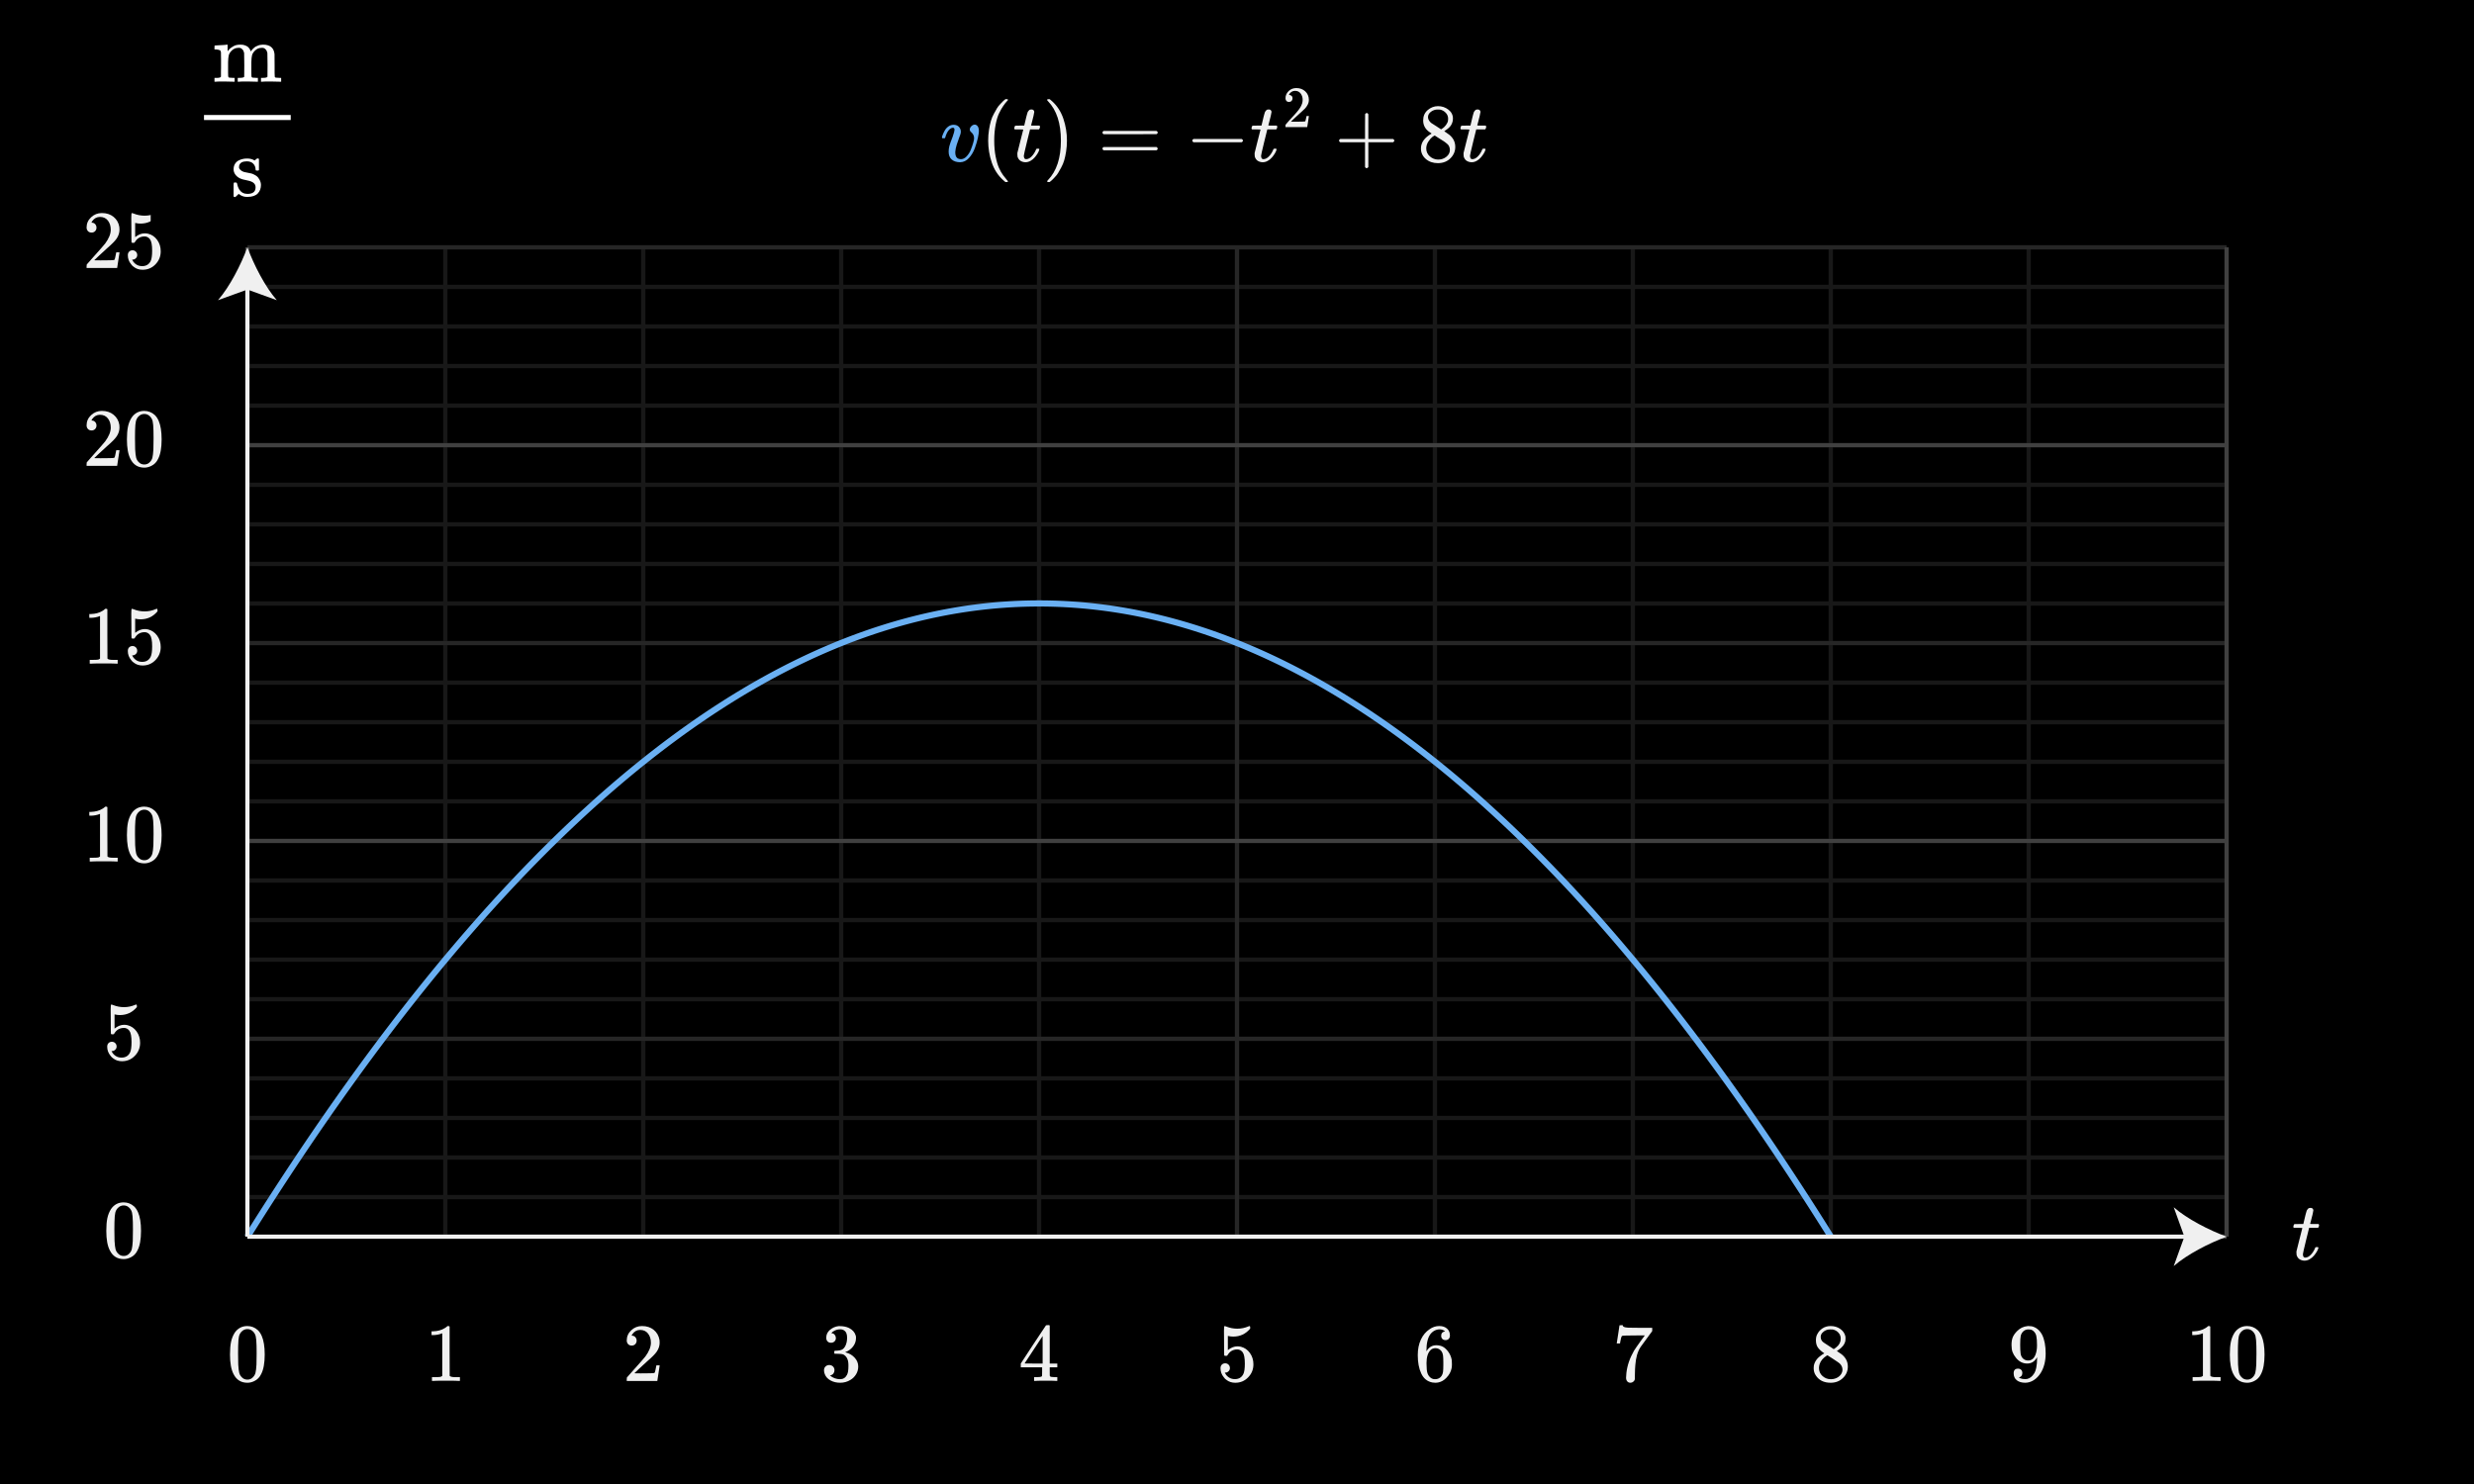 <svg width="600" height="360" viewBox="0 0 600 360" fill="none" xmlns="http://www.w3.org/2000/svg">
<rect x="0" y="0" width="600" height="360" fill="#808080" stroke="none"/>
<g clip-path="url(#clip0_917_12583)">
<path d="M600 0H0V360H600V0Z" fill="black"/>
<path d="M540 60H60V300H540V60Z" fill="black"/>
<path d="M60 69.6H540" stroke="#181818"/>
<path d="M60 79.199H540" stroke="#181818"/>
<path d="M60 88.799H540" stroke="#181818"/>
<path d="M60 98.4H540" stroke="#181818"/>
<path d="M60 117.6H540" stroke="#181818"/>
<path d="M60 127.199H540" stroke="#181818"/>
<path d="M60 136.799H540" stroke="#181818"/>
<path d="M60 146.4H540" stroke="#181818"/>
<path d="M60 165.6H540" stroke="#181818"/>
<path d="M60 175.199H540" stroke="#181818"/>
<path d="M60 184.799H540" stroke="#181818"/>
<path d="M60 194.4H540" stroke="#181818"/>
<path d="M60 213.6H540" stroke="#181818"/>
<path d="M60 223.199H540" stroke="#181818"/>
<path d="M60 232.799H540" stroke="#181818"/>
<path d="M60 242.4H540" stroke="#181818"/>
<path d="M60 261.6H540" stroke="#181818"/>
<path d="M60 271.199H540" stroke="#181818"/>
<path d="M60 280.799H540" stroke="#181818"/>
<path d="M60 290.4H540" stroke="#181818"/>
<path d="M108 60V300" stroke="#181818"/>
<path d="M156 60V300" stroke="#181818"/>
<path d="M204 60V300" stroke="#181818"/>
<path d="M252 60V300" stroke="#181818"/>
<path d="M348 60V300" stroke="#181818"/>
<path d="M396 60V300" stroke="#181818"/>
<path d="M444 60V300" stroke="#181818"/>
<path d="M492 60V300" stroke="#181818"/>
<path d="M60 60H540" stroke="#262626"/>
<path d="M60 156H540" stroke="#262626"/>
<path d="M60 252H540" stroke="#262626"/>
<path d="M300 60V300" stroke="#262626"/>
<path d="M60 108H540" stroke="#404040"/>
<path d="M60 204H540" stroke="#404040"/>
<path d="M60 300H540" stroke="#404040"/>
<path d="M60 60V300" stroke="#404040"/>
<path d="M540 60V300" stroke="#404040"/>
<path d="M60 69.6H540" stroke="#181818"/>
<path d="M60 79.199H540" stroke="#181818"/>
<path d="M60 88.799H540" stroke="#181818"/>
<path d="M60 98.4H540" stroke="#181818"/>
<path d="M60 117.6H540" stroke="#181818"/>
<path d="M60 127.199H540" stroke="#181818"/>
<path d="M60 136.799H540" stroke="#181818"/>
<path d="M60 146.4H540" stroke="#181818"/>
<path d="M60 165.6H540" stroke="#181818"/>
<path d="M60 175.199H540" stroke="#181818"/>
<path d="M60 184.799H540" stroke="#181818"/>
<path d="M60 194.4H540" stroke="#181818"/>
<path d="M60 213.6H540" stroke="#181818"/>
<path d="M60 223.199H540" stroke="#181818"/>
<path d="M60 232.799H540" stroke="#181818"/>
<path d="M60 242.4H540" stroke="#181818"/>
<path d="M60 261.6H540" stroke="#181818"/>
<path d="M60 271.199H540" stroke="#181818"/>
<path d="M60 280.799H540" stroke="#181818"/>
<path d="M60 290.4H540" stroke="#181818"/>
<path d="M108 60V300" stroke="#181818"/>
<path d="M156 60V300" stroke="#181818"/>
<path d="M204 60V300" stroke="#181818"/>
<path d="M252 60V300" stroke="#181818"/>
<path d="M348 60V300" stroke="#181818"/>
<path d="M396 60V300" stroke="#181818"/>
<path d="M444 60V300" stroke="#181818"/>
<path d="M492 60V300" stroke="#181818"/>
<path d="M60 60H540" stroke="#262626"/>
<path d="M60 156H540" stroke="#262626"/>
<path d="M60 252H540" stroke="#262626"/>
<path d="M300 60V300" stroke="#262626"/>
<path d="M60 108H540" stroke="#404040"/>
<path d="M60 204H540" stroke="#404040"/>
<path d="M60 300H540" stroke="#404040"/>
<path d="M60 60V300" stroke="#404040"/>
<path d="M540 60V300" stroke="#404040"/>
<path d="M60 300L61 298.404L62 296.816L63 295.237L64 293.666L65 292.104L66 290.55L67 289.004L68 287.466L69 285.937L70 284.416L71 282.903L72 281.399L73 279.903L74 278.416L75 276.937L76 275.466L77 274.003L78 272.549L79 271.103L80 269.666L81 268.237L82 266.816L83 265.404L84 264L85 262.604L86 261.216L87 259.837L88 258.466L89 257.103L90 255.749L91 254.403L92 253.065L93 251.736L94 250.415L95 249.102L96 247.798L97 246.502L98 245.214L99 243.935L100 242.664L101 241.402L102 240.148L103 238.902L104 237.664L105 236.435L106 235.214L107 234.001L108 232.797L109 231.601L110 230.414L111 229.235L112 228.064L113 226.902L114 225.748L115 224.602L116 223.465L117 222.336L118 221.215L119 220.103L120 218.999L121 217.903L122 216.815L123 215.736L124 214.665L125 213.603L126 212.549L127 211.503L128 210.466L129 209.437L130 208.416L131 207.403L132 206.399L133 205.403L134 204.416L135 203.437L136 202.466L137 201.504L138 200.55L139 199.604L140 198.666L141 197.737L142 196.816L143 195.904L144 195L145 194.104L146 193.217L147 192.338L148 191.467L149 190.604L150 189.75L151 188.904L152 188.067L153 187.238L154 186.417L155 185.605L156 184.801L157 184.005L158 183.217L159 182.438L160 181.667L161 180.904L162 180.15L163 179.404L164 178.666L165 177.937L166 177.216L167 176.503L168 175.799L169 175.103L170 174.415L171 173.736L172 173.065L173 172.402L174 171.748L175 171.102L176 170.464L177 169.835L178 169.214L179 168.601L180 167.997L181 167.401L182 166.813L183 166.234L184 165.663L185 165.1L186 164.546L187 164L188 163.462L189 162.933L190 162.412L191 161.899L192 161.395L193 160.899L194 160.411L195 159.932L196 159.461L197 158.998L198 158.544L199 158.098L200 157.66L201 157.231L202 156.81L203 156.397L204 155.993L205 155.597L206 155.209L207 154.83L208 154.459L209 154.096L210 153.742L211 153.396L212 153.058L213 152.729L214 152.408L215 152.095L216 151.791L217 151.495L218 151.207L219 150.928L220 150.657L221 150.394L222 150.14L223 149.894L224 149.656L225 149.427L226 149.206L227 148.993L228 148.789L229 148.593L230 148.405L231 148.226L232 148.055L233 147.892L234 147.738L235 147.592L236 147.454L237 147.325L238 147.204L239 147.091L240 146.987L241 146.891L242 146.804L243 146.725L244 146.654L245 146.591L246 146.537L247 146.491L248 146.453L249 146.424L250 146.403L251 146.391L252 146.387L253 146.391L254 146.403L255 146.424L256 146.453L257 146.491L258 146.537L259 146.591L260 146.654L261 146.725L262 146.804L263 146.891L264 146.987L265 147.091L266 147.204L267 147.325L268 147.454L269 147.591L270 147.737L271 147.891L272 148.053L273 148.224L274 148.403L275 148.591L276 148.787L277 148.991L278 149.203L279 149.424L280 149.653L281 149.89L282 150.136L283 150.39L284 150.653L285 150.924L286 151.203L287 151.49L288 151.786L289 152.09L290 152.402L291 152.723L292 153.052L293 153.389L294 153.735L295 154.089L296 154.451L297 154.822L298 155.201L299 155.588L300 155.984L301 156.388L302 156.8L303 157.221L304 157.65L305 158.087L306 158.533L307 158.987L308 159.449L309 159.92L310 160.399L311 160.886L312 161.382L313 161.886L314 162.398L315 162.919L316 163.448L317 163.985L318 164.531L319 165.085L320 165.647L321 166.218L322 166.797L323 167.384L324 167.98L325 168.584L326 169.196L327 169.817L328 170.446L329 171.083L330 171.729L331 172.383L332 173.045L333 173.716L334 174.395L335 175.082L336 175.778L337 176.482L338 177.194L339 177.915L340 178.644L341 179.381L342 180.127L343 180.881L344 181.643L345 182.414L346 183.193L347 183.98L348 184.776L349 185.58L350 186.392L351 187.213L352 188.042L353 188.879L354 189.725L355 190.579L356 191.441L357 192.312L358 193.191L359 194.078L360 194.974L361 195.878L362 196.79L363 197.711L364 198.64L365 199.577L366 200.523L367 201.477L368 202.439L369 203.41L370 204.389L371 205.376L372 206.372L373 207.376L374 208.388L375 209.409L376 210.438L377 211.475L378 212.521L379 213.575L380 214.637L381 215.708L382 216.787L383 217.874L384 218.97L385 220.074L386 221.186L387 222.307L388 223.436L389 224.573L390 225.719L391 226.873L392 228.035L393 229.206L394 230.385L395 231.572L396 232.768L397 233.972L398 235.184L399 236.405L400 237.634L401 238.871L402 240.117L403 241.371L404 242.633L405 243.904L406 245.183L407 246.47L408 247.766L409 249.07L410 250.382L411 251.703L412 253.032L413 254.369L414 255.715L415 257.069L416 258.431L417 259.802L418 261.181L419 262.568L420 263.964L421 265.368L422 266.78L423 268.201L424 269.63L425 271.067L426 272.513L427 273.967L428 275.429L429 276.9L430 278.379L431 279.866L432 281.362L433 282.866L434 284.378L435 285.899L436 287.428L437 288.965L438 290.511L439 292.065L440 293.627L441 295.198L442 296.777L443 298.364L444 299.96" stroke="#6AB0F3" stroke-width="1.5"/>
<path d="M60 300H530.947" stroke="#F0F0F0"/>
<path d="M540 299.999C535.74 301.58 530.455 304.276 527.179 307.133L529.759 299.999L527.179 292.867C530.455 295.723 535.74 298.42 540 299.999Z" fill="#F0F0F0"/>
<path d="M60 69.053V300" stroke="#F0F0F0"/>
<path d="M60 60C58.419 64.26 55.723 69.545 52.866 72.821L60 70.241L67.132 72.821C64.276 69.545 61.579 64.26 60 60Z" fill="#F0F0F0"/>
<path d="M56.92 323.3C57.667 322.22 58.687 321.68 59.98 321.68C60.953 321.68 61.807 322.014 62.54 322.68C62.9 323.028 63.207 323.481 63.46 324.04C63.953 325.146 64.2 326.667 64.2 328.6C64.2 330.667 63.913 332.247 63.34 333.34C62.967 334.113 62.42 334.674 61.7 335.02C61.14 335.3 60.573 335.441 60 335.441C58.467 335.441 57.347 334.741 56.64 333.34C56.066 332.247 55.78 330.667 55.78 328.6C55.78 327.361 55.863 326.337 56.03 325.531C56.197 324.724 56.493 323.981 56.92 323.301V323.3ZM61.42 323.06C61.033 322.634 60.56 322.42 60 322.42C59.44 322.42 58.96 322.634 58.56 323.06C58.267 323.368 58.066 323.741 57.96 324.18C57.853 324.62 57.787 325.38 57.76 326.46C57.76 326.54 57.757 326.8 57.75 327.24C57.743 327.679 57.74 328.047 57.74 328.34C57.74 329.62 57.753 330.514 57.78 331.02C57.833 331.954 57.913 332.624 58.02 333.031C58.126 333.437 58.327 333.788 58.62 334.081C58.98 334.481 59.44 334.681 60 334.681C60.546 334.681 61 334.482 61.36 334.081C61.653 333.788 61.853 333.437 61.96 333.031C62.066 332.624 62.147 331.954 62.2 331.02C62.226 330.514 62.24 329.621 62.24 328.34C62.24 328.047 62.236 327.68 62.23 327.24C62.223 326.8 62.22 326.54 62.22 326.46C62.193 325.38 62.126 324.62 62.02 324.18C61.913 323.741 61.713 323.368 61.42 323.06Z" fill="#F0F0F0"/>
<path d="M111.32 334.999C111.093 334.959 110.033 334.939 108.14 334.939C106.273 334.939 105.226 334.959 105 334.999H104.76V334.079H105.28C106.053 334.079 106.553 334.058 106.78 334.018C106.887 334.005 107.047 333.925 107.26 333.779V323.439C107.233 323.439 107.18 323.459 107.1 323.499C106.486 323.739 105.8 323.866 105.04 323.879H104.66V322.959H105.04C106.16 322.919 107.093 322.666 107.84 322.199C108.08 322.065 108.287 321.912 108.46 321.739C108.486 321.699 108.566 321.678 108.7 321.678C108.833 321.678 108.947 321.718 109.04 321.798V327.778L109.06 333.778C109.26 333.978 109.693 334.078 110.36 334.078H111.54V334.998H111.32V334.999Z" fill="#F0F0F0"/>
<path d="M153.2 326.42C152.826 326.42 152.533 326.3 152.32 326.06C152.107 325.821 152 325.528 152 325.18C152 324.22 152.363 323.397 153.09 322.71C153.817 322.023 154.687 321.68 155.7 321.68C156.846 321.68 157.796 321.991 158.55 322.611C159.304 323.231 159.767 324.041 159.94 325.041C159.967 325.281 159.98 325.501 159.98 325.701C159.98 326.474 159.747 327.201 159.28 327.881C158.907 328.442 158.154 329.208 157.02 330.181C156.54 330.595 155.873 331.208 155.02 332.021L153.84 333.141L155.36 333.162C157.453 333.162 158.567 333.129 158.7 333.061C158.753 333.048 158.82 332.909 158.9 332.641C158.953 332.495 159.046 332.041 159.18 331.282V331.221H159.98V331.282L159.42 334.942V335.002H152V334.622C152 334.355 152.013 334.202 152.04 334.162C152.053 334.136 152.613 333.502 153.72 332.262C155.173 330.649 156.106 329.582 156.52 329.062C157.413 327.849 157.86 326.736 157.86 325.722C157.86 324.842 157.63 324.106 157.17 323.512C156.71 322.919 156.066 322.622 155.24 322.622C154.467 322.622 153.84 322.969 153.36 323.662C153.333 323.716 153.293 323.789 153.24 323.882C153.2 323.949 153.18 323.989 153.18 324.002C153.18 324.016 153.213 324.022 153.28 324.022C153.613 324.022 153.884 324.142 154.09 324.382C154.296 324.622 154.4 324.903 154.4 325.222C154.4 325.556 154.29 325.839 154.07 326.073C153.85 326.306 153.56 326.423 153.2 326.423V326.42Z" fill="#F0F0F0"/>
<path d="M201.54 325.739C201.18 325.739 200.896 325.626 200.69 325.399C200.483 325.172 200.38 324.878 200.38 324.518C200.38 323.758 200.68 323.122 201.28 322.609C201.88 322.095 202.573 321.792 203.36 321.699H203.66C204.5 321.699 205.24 321.845 205.88 322.138C206.76 322.578 207.313 323.205 207.54 324.018C207.58 324.152 207.6 324.331 207.6 324.558C207.6 325.345 207.356 326.048 206.87 326.668C206.383 327.288 205.773 327.731 205.04 327.998C204.973 328.025 204.973 328.045 205.04 328.058C205.066 328.072 205.133 328.092 205.24 328.119C206.053 328.346 206.74 328.768 207.3 329.389C207.86 330.009 208.14 330.713 208.14 331.499C208.14 332.192 207.963 332.826 207.61 333.399C207.256 333.972 206.807 334.419 206.26 334.739C205.513 335.206 204.68 335.439 203.76 335.439C202.88 335.439 202.1 335.251 201.42 334.878C200.74 334.505 200.28 334.005 200.04 333.378C199.907 333.098 199.84 332.772 199.84 332.399C199.84 332.026 199.963 331.722 200.21 331.489C200.457 331.256 200.753 331.138 201.1 331.138C201.473 331.138 201.78 331.258 202.02 331.498C202.26 331.738 202.38 332.038 202.38 332.398C202.38 332.705 202.293 332.971 202.12 333.198C201.947 333.425 201.713 333.571 201.42 333.637L201.28 333.677C202 334.278 202.827 334.577 203.76 334.577C204.493 334.577 205.047 334.223 205.42 333.516C205.647 333.077 205.76 332.404 205.76 331.496V331.096C205.76 329.829 205.333 328.984 204.48 328.556C204.28 328.477 203.873 328.43 203.26 328.416L202.42 328.396L202.36 328.356C202.333 328.316 202.32 328.21 202.32 328.036C202.32 327.876 202.34 327.776 202.38 327.736C202.42 327.696 202.453 327.675 202.48 327.675C202.853 327.675 203.24 327.642 203.64 327.575C204.226 327.495 204.673 327.165 204.98 326.585C205.287 326.005 205.44 325.309 205.44 324.495C205.44 323.629 205.207 323.049 204.74 322.755C204.46 322.568 204.146 322.476 203.8 322.476C203.133 322.476 202.547 322.656 202.04 323.015C201.986 323.042 201.927 323.085 201.86 323.146C201.793 323.206 201.74 323.262 201.7 323.316L201.64 323.396C201.68 323.409 201.726 323.422 201.78 323.436C202.047 323.462 202.27 323.589 202.45 323.816C202.63 324.043 202.72 324.302 202.72 324.595C202.72 324.915 202.61 325.186 202.39 325.406C202.17 325.626 201.887 325.736 201.54 325.736V325.739Z" fill="#F0F0F0"/>
<path d="M256.24 334.999C256.053 334.959 255.193 334.939 253.66 334.939C252.06 334.939 251.166 334.959 250.98 334.999H250.8V334.079H251.42C251.993 334.065 252.347 334.032 252.48 333.979C252.586 333.952 252.667 333.885 252.72 333.779C252.733 333.753 252.74 333.392 252.74 332.699V331.699H247.56V330.779L250.58 326.159C252.62 323.065 253.653 321.513 253.68 321.499C253.706 321.473 253.847 321.459 254.1 321.459H254.46L254.58 321.579V330.779H256.42V331.699H254.58V332.719C254.58 333.266 254.583 333.586 254.59 333.679C254.597 333.773 254.633 333.853 254.7 333.919C254.806 334.013 255.186 334.065 255.84 334.079H256.42V334.999H256.24ZM252.86 330.779V324.098L248.48 330.758L250.66 330.779H252.86Z" fill="#F0F0F0"/>
<path d="M297.14 330.72C297.46 330.72 297.73 330.83 297.95 331.05C298.17 331.27 298.28 331.547 298.28 331.88C298.28 332.187 298.167 332.447 297.94 332.66C297.713 332.873 297.46 332.98 297.18 332.98H297.04L297.1 333.08C297.3 333.507 297.606 333.86 298.02 334.14C298.433 334.42 298.92 334.56 299.48 334.56C300.427 334.56 301.106 334.161 301.52 333.361C301.774 332.868 301.901 332.014 301.901 330.8C301.901 329.427 301.721 328.5 301.36 328.02C301.014 327.581 300.587 327.361 300.081 327.361C299.041 327.361 298.254 327.814 297.721 328.72C297.667 328.814 297.617 328.87 297.571 328.89C297.524 328.911 297.428 328.92 297.281 328.92C297.054 328.92 296.928 328.88 296.901 328.8C296.874 328.747 296.861 327.58 296.861 325.3C296.861 324.901 296.858 324.427 296.851 323.88C296.844 323.333 296.841 322.987 296.841 322.84C296.841 322.094 296.881 321.72 296.961 321.72C296.987 321.694 297.014 321.68 297.041 321.68L297.401 321.8C298.268 322.147 299.154 322.321 300.062 322.321C301.007 322.321 301.915 322.134 302.781 321.76C302.888 321.707 302.974 321.68 303.042 321.68C303.148 321.68 303.202 321.8 303.202 322.04V322.3C302.122 323.594 300.755 324.24 299.102 324.24C298.688 324.24 298.315 324.2 297.982 324.12L297.782 324.08V327.519C298.542 326.907 299.322 326.599 300.122 326.599C300.375 326.599 300.648 326.633 300.941 326.7C301.835 326.927 302.564 327.433 303.131 328.22C303.698 329.007 303.982 329.927 303.982 330.981C303.982 332.194 303.558 333.241 302.711 334.121C301.864 335.001 300.821 335.441 299.581 335.441C298.741 335.441 298.027 335.208 297.441 334.741C297.188 334.581 296.968 334.361 296.781 334.081C296.261 333.454 296.001 332.734 296.001 331.921C296.001 331.548 296.107 331.255 296.321 331.041C296.534 330.828 296.808 330.721 297.141 330.721L297.14 330.72Z" fill="#F0F0F0"/>
<path d="M350.46 322.98C350.166 322.686 349.753 322.519 349.221 322.48C348.287 322.48 347.506 322.879 346.88 323.679C346.253 324.546 345.94 325.893 345.94 327.719L345.961 327.799L346.121 327.539C346.667 326.739 347.407 326.339 348.341 326.339C348.954 326.339 349.494 326.466 349.961 326.719C350.468 327.013 350.921 327.452 351.321 328.039C351.721 328.626 351.973 329.259 352.081 329.939C352.107 330.098 352.121 330.385 352.121 330.798V331.158C352.121 331.465 352.087 331.752 352.02 332.017C351.86 332.804 351.448 333.544 350.78 334.238C350.208 334.838 349.567 335.211 348.86 335.358C348.647 335.411 348.381 335.438 348.061 335.438C347.807 335.438 347.581 335.417 347.38 335.377C346.153 335.137 345.256 334.414 344.69 333.207C344.124 332.001 343.84 330.511 343.84 328.737C343.84 327.297 344.094 326.037 344.6 324.957C345.107 323.877 345.813 323.037 346.721 322.437C347.44 321.93 348.221 321.676 349.061 321.676C349.833 321.676 350.457 321.883 350.93 322.296C351.404 322.71 351.641 323.276 351.641 323.996C351.641 324.329 351.543 324.596 351.35 324.796C351.157 324.996 350.901 325.096 350.58 325.096C350.259 325.096 350.003 325.003 349.81 324.817C349.617 324.63 349.519 324.37 349.519 324.037C349.519 323.437 349.832 323.084 350.459 322.977L350.46 322.98ZM349.58 327.78C349.207 327.3 348.726 327.059 348.141 327.059C347.647 327.059 347.246 327.213 346.94 327.519C346.288 328.173 345.961 329.226 345.961 330.679C345.961 331.867 346.041 332.686 346.201 333.139C346.334 333.539 346.561 333.879 346.881 334.16C347.201 334.44 347.581 334.58 348.021 334.58C348.702 334.58 349.222 334.327 349.582 333.82C349.781 333.54 349.908 333.207 349.962 332.82C350.016 332.433 350.042 331.873 350.042 331.139V330.499C350.042 329.739 350.016 329.166 349.962 328.779C349.908 328.392 349.781 328.058 349.582 327.779L349.58 327.78Z" fill="#F0F0F0"/>
<path d="M392.1 325.839C392.114 325.813 392.227 325.086 392.44 323.659L392.76 321.518C392.76 321.492 392.893 321.479 393.16 321.479H393.56V321.557C393.56 321.691 393.66 321.804 393.859 321.898C394.06 321.991 394.41 322.051 394.91 322.078C395.41 322.105 396.533 322.118 398.279 322.118H400.7V322.898L399.34 324.758C399.141 325.038 398.913 325.348 398.66 325.689C398.406 326.029 398.213 326.292 398.08 326.479C397.947 326.666 397.867 326.779 397.84 326.819C397.147 327.899 396.733 329.345 396.6 331.159C396.547 331.706 396.514 332.451 396.5 333.398C396.5 333.585 396.496 333.775 396.49 333.967C396.482 334.16 396.48 334.319 396.48 334.439V334.618C396.426 334.845 396.296 335.039 396.089 335.199C395.882 335.359 395.659 335.439 395.419 335.439C395.099 335.439 394.843 335.328 394.649 335.108C394.456 334.887 394.358 334.586 394.358 334.199C394.358 333.999 394.385 333.618 394.438 333.057C394.639 331.257 395.258 329.452 396.298 327.638C396.565 327.212 397.125 326.405 397.979 325.217L398.899 323.958H397.039C394.72 323.958 393.499 323.998 393.379 324.078C393.325 324.104 393.252 324.252 393.159 324.517C393.079 324.785 393.013 325.097 392.959 325.457C392.933 325.684 392.912 325.811 392.899 325.837V325.897H392.098V325.837L392.1 325.839Z" fill="#F0F0F0"/>
<path d="M442.439 328.3C441.787 327.873 441.283 327.427 440.929 326.96C440.575 326.493 440.4 325.88 440.4 325.12C440.4 324.547 440.505 324.066 440.72 323.68C441.013 323.08 441.443 322.597 442.009 322.231C442.575 321.864 443.226 321.68 443.959 321.68C444.866 321.68 445.652 321.917 446.319 322.39C446.985 322.864 447.399 323.474 447.559 324.22C447.572 324.3 447.579 324.46 447.579 324.7C447.579 324.993 447.565 325.193 447.539 325.3C447.339 326.18 446.731 326.941 445.72 327.58C445.693 327.594 445.656 327.613 445.609 327.64C445.562 327.667 445.533 327.694 445.519 327.72L445.48 327.741C446.226 328.248 446.613 328.514 446.64 328.541C447.64 329.341 448.14 330.334 448.14 331.52C448.14 332.6 447.743 333.524 446.95 334.291C446.156 335.058 445.166 335.441 443.98 335.441C442.339 335.441 441.132 334.84 440.359 333.64C440.026 333.161 439.859 332.58 439.859 331.901C439.859 331.594 439.873 331.387 439.9 331.281C440.099 330.267 440.74 329.401 441.82 328.68C441.9 328.627 442.019 328.554 442.179 328.46C442.339 328.367 442.426 328.314 442.439 328.3ZM441.14 331.861C441.14 332.647 441.426 333.298 441.999 333.81C442.572 334.324 443.239 334.581 443.999 334.581C444.546 334.581 445.042 334.468 445.489 334.241C445.935 334.014 446.272 333.72 446.499 333.361C446.726 333.014 446.839 332.647 446.839 332.26C446.839 331.687 446.606 331.18 446.14 330.74C446.033 330.634 445.48 330.254 444.48 329.599C444.292 329.48 444.089 329.349 443.87 329.209C443.651 329.069 443.48 328.959 443.359 328.879L443.2 328.779L442.96 328.899C442.12 329.446 441.566 330.112 441.3 330.899C441.194 331.246 441.141 331.565 441.141 331.859L441.14 331.861ZM446.419 324.741C446.419 324.168 446.231 323.68 445.858 323.281C445.485 322.881 445.032 322.628 444.499 322.52C444.405 322.507 444.186 322.5 443.839 322.5C443.132 322.5 442.539 322.74 442.06 323.22C441.726 323.528 441.56 323.894 441.56 324.321C441.56 324.894 441.799 325.347 442.279 325.68C442.346 325.747 442.773 326.028 443.56 326.52L444.72 327.281C444.732 327.267 444.82 327.211 444.98 327.111C445.14 327.01 445.259 326.921 445.339 326.84C446.06 326.267 446.419 325.567 446.419 324.74V324.741Z" fill="#F0F0F0"/>
<path d="M490.46 333.078C490.46 333.358 490.391 333.592 490.25 333.778C490.109 333.964 489.927 334.078 489.7 334.118L489.62 334.138C489.62 334.152 489.666 334.189 489.76 334.248C489.854 334.307 489.927 334.345 489.981 334.358C490.288 334.491 490.667 334.557 491.121 334.557C491.374 334.557 491.548 334.544 491.642 334.517C492.281 334.358 492.822 333.945 493.261 333.278C493.781 332.531 494.041 331.238 494.041 329.398V329.257L493.94 329.417C493.393 330.324 492.628 330.777 491.641 330.777C490.574 330.777 489.666 330.317 488.92 329.397C488.533 328.917 488.256 328.45 488.09 327.997C487.924 327.544 487.84 326.971 487.84 326.277C487.84 325.504 487.944 324.87 488.151 324.377C488.357 323.884 488.713 323.384 489.221 322.877C489.913 322.184 490.741 321.79 491.7 321.697C491.753 321.671 491.9 321.671 492.14 321.697C492.419 321.697 492.613 321.711 492.72 321.737C493.799 321.977 494.646 322.664 495.259 323.797C495.832 324.957 496.119 326.464 496.119 328.318C496.119 330.184 495.72 331.764 494.919 333.057C494.452 333.804 493.89 334.387 493.23 334.807C492.57 335.228 491.879 335.438 491.16 335.438C490.32 335.438 489.642 335.241 489.13 334.847C488.617 334.454 488.359 333.884 488.359 333.137C488.359 332.39 488.713 332.017 489.42 332.017C489.727 332.017 489.977 332.111 490.17 332.297C490.363 332.485 490.46 332.745 490.46 333.078ZM492.481 322.538C492.347 322.512 492.161 322.498 491.92 322.498C491.413 322.498 490.981 322.678 490.62 323.038C490.34 323.331 490.156 323.682 490.07 324.088C489.982 324.495 489.939 325.192 489.939 326.178C489.939 327.085 489.972 327.805 490.04 328.338C490.106 328.845 490.303 329.255 490.63 329.568C490.957 329.881 491.373 330.038 491.88 330.038C492.267 330.038 492.604 329.932 492.891 329.718C493.177 329.505 493.401 329.215 493.561 328.848C493.721 328.482 493.836 328.095 493.911 327.689C493.983 327.282 494.02 326.852 494.02 326.399C494.02 325.359 493.967 324.612 493.86 324.159C493.794 323.772 493.631 323.426 493.371 323.119C493.11 322.812 492.813 322.618 492.481 322.538Z" fill="#F0F0F0"/>
<path d="M538.32 334.999C538.093 334.959 537.033 334.939 535.14 334.939C533.273 334.939 532.226 334.959 531.999 334.999H531.759V334.079H532.279C533.052 334.079 533.552 334.058 533.779 334.018C533.886 334.005 534.047 333.925 534.259 333.779V323.439C534.232 323.439 534.179 323.459 534.099 323.499C533.486 323.739 532.799 323.866 532.039 323.879H531.659V322.959H532.039C533.159 322.919 534.093 322.666 534.839 322.199C535.079 322.065 535.286 321.912 535.459 321.739C535.485 321.699 535.565 321.678 535.699 321.678C535.832 321.678 535.946 321.718 536.039 321.798V327.778L536.06 333.778C536.259 333.978 536.693 334.078 537.359 334.078H538.54V334.998H538.32V334.999Z" fill="#F0F0F0"/>
<path d="M541.92 323.3C542.666 322.22 543.687 321.68 544.981 321.68C545.954 321.68 546.807 322.014 547.541 322.68C547.901 323.028 548.208 323.481 548.461 324.04C548.954 325.146 549.201 326.667 549.201 328.6C549.201 330.667 548.914 332.247 548.341 333.34C547.968 334.113 547.421 334.674 546.701 335.02C546.141 335.3 545.574 335.441 545.001 335.441C543.468 335.441 542.348 334.741 541.642 333.34C541.068 332.247 540.781 330.667 540.781 328.6C540.781 327.361 540.865 326.337 541.031 325.531C541.199 324.724 541.495 323.981 541.922 323.301L541.92 323.3ZM546.42 323.06C546.033 322.634 545.561 322.42 545 322.42C544.439 322.42 543.96 322.634 543.561 323.06C543.267 323.368 543.067 323.741 542.96 324.18C542.854 324.62 542.787 325.38 542.76 326.46C542.76 326.54 542.756 326.8 542.75 327.24C542.743 327.679 542.74 328.047 542.74 328.34C542.74 329.62 542.753 330.514 542.779 331.02C542.833 331.954 542.913 332.624 543.019 333.031C543.126 333.437 543.326 333.788 543.62 334.081C543.98 334.481 544.439 334.681 545 334.681C545.547 334.681 546 334.482 546.359 334.081C546.653 333.788 546.853 333.437 546.96 333.031C547.066 332.624 547.147 331.954 547.2 331.02C547.226 330.514 547.24 329.621 547.24 328.34C547.24 328.047 547.236 327.68 547.23 327.24C547.222 326.8 547.22 326.54 547.22 326.46C547.193 325.38 547.126 324.62 547.019 324.18C546.913 323.741 546.713 323.368 546.42 323.06Z" fill="#F0F0F0"/>
<path d="M26.92 293.3C27.667 292.22 28.687 291.68 29.98 291.68C30.953 291.68 31.807 292.014 32.54 292.68C32.9 293.028 33.207 293.481 33.46 294.04C33.953 295.146 34.2 296.667 34.2 298.6C34.2 300.667 33.913 302.247 33.34 303.34C32.967 304.113 32.42 304.674 31.7 305.02C31.14 305.3 30.573 305.441 30 305.441C28.467 305.441 27.347 304.741 26.64 303.34C26.066 302.247 25.78 300.667 25.78 298.6C25.78 297.361 25.863 296.337 26.03 295.531C26.197 294.724 26.493 293.981 26.92 293.301V293.3ZM31.42 293.06C31.033 292.634 30.56 292.42 30 292.42C29.44 292.42 28.96 292.634 28.56 293.06C28.267 293.368 28.066 293.741 27.96 294.18C27.853 294.62 27.787 295.38 27.76 296.46C27.76 296.54 27.757 296.8 27.75 297.24C27.743 297.679 27.74 298.047 27.74 298.34C27.74 299.62 27.753 300.514 27.78 301.02C27.833 301.954 27.913 302.624 28.02 303.031C28.126 303.437 28.327 303.788 28.62 304.081C28.98 304.481 29.44 304.681 30 304.681C30.546 304.681 31 304.482 31.36 304.081C31.653 303.788 31.853 303.437 31.96 303.031C32.066 302.624 32.147 301.954 32.2 301.02C32.226 300.514 32.24 299.621 32.24 298.34C32.24 298.047 32.236 297.68 32.23 297.24C32.223 296.8 32.22 296.54 32.22 296.46C32.193 295.38 32.126 294.62 32.02 294.18C31.913 293.741 31.713 293.368 31.42 293.06Z" fill="#F0F0F0"/>
<path d="M27.14 252.72C27.46 252.72 27.73 252.83 27.95 253.05C28.17 253.27 28.28 253.547 28.28 253.88C28.28 254.187 28.167 254.447 27.94 254.66C27.713 254.873 27.46 254.98 27.18 254.98H27.04L27.1 255.08C27.3 255.507 27.606 255.86 28.02 256.14C28.433 256.42 28.92 256.56 29.48 256.56C30.427 256.56 31.106 256.161 31.52 255.361C31.773 254.868 31.9 254.014 31.9 252.8C31.9 251.427 31.72 250.5 31.36 250.02C31.013 249.581 30.587 249.361 30.08 249.361C29.04 249.361 28.253 249.814 27.72 250.72C27.666 250.814 27.616 250.87 27.57 250.89C27.523 250.911 27.427 250.92 27.28 250.92C27.053 250.92 26.927 250.88 26.9 250.8C26.873 250.747 26.86 249.58 26.86 247.3C26.86 246.901 26.857 246.427 26.85 245.88C26.843 245.333 26.84 244.987 26.84 244.84C26.84 244.094 26.88 243.72 26.96 243.72C26.986 243.694 27.013 243.68 27.04 243.68L27.4 243.8C28.267 244.147 29.153 244.321 30.06 244.321C31.006 244.321 31.913 244.134 32.78 243.76C32.887 243.707 32.973 243.68 33.04 243.68C33.146 243.68 33.2 243.8 33.2 244.04V244.3C32.12 245.594 30.753 246.24 29.1 246.24C28.686 246.24 28.313 246.2 27.98 246.12L27.78 246.08V249.519C28.54 248.907 29.32 248.599 30.12 248.599C30.373 248.599 30.646 248.633 30.94 248.7C31.833 248.927 32.563 249.433 33.13 250.22C33.697 251.007 33.98 251.927 33.98 252.981C33.98 254.194 33.557 255.241 32.71 256.121C31.863 257.001 30.82 257.441 29.58 257.441C28.74 257.441 28.026 257.208 27.44 256.741C27.187 256.581 26.967 256.361 26.78 256.081C26.26 255.454 26 254.734 26 253.921C26 253.548 26.106 253.255 26.32 253.041C26.533 252.828 26.807 252.72 27.14 252.72Z" fill="#F0F0F0"/>
<path d="M28.32 208.999C28.093 208.959 27.033 208.939 25.14 208.939C23.273 208.939 22.226 208.959 22 208.999H21.76V208.079H22.28C23.053 208.079 23.553 208.058 23.78 208.018C23.887 208.005 24.047 207.925 24.26 207.779V197.439C24.233 197.439 24.18 197.459 24.1 197.499C23.486 197.739 22.8 197.866 22.04 197.879H21.66V196.959H22.04C23.16 196.919 24.093 196.666 24.84 196.199C25.08 196.065 25.287 195.912 25.46 195.739C25.486 195.699 25.566 195.678 25.7 195.678C25.833 195.678 25.947 195.718 26.04 195.798V201.778L26.06 207.778C26.26 207.978 26.693 208.078 27.36 208.078H28.54V208.998H28.32V208.999Z" fill="#F0F0F0"/>
<path d="M31.92 197.3C32.667 196.22 33.687 195.68 34.98 195.68C35.953 195.68 36.807 196.014 37.54 196.68C37.9 197.028 38.207 197.481 38.46 198.04C38.953 199.146 39.2 200.667 39.2 202.6C39.2 204.667 38.913 206.247 38.34 207.34C37.967 208.113 37.42 208.674 36.7 209.02C36.14 209.3 35.573 209.441 35 209.441C33.467 209.441 32.347 208.741 31.64 207.34C31.066 206.247 30.78 204.667 30.78 202.6C30.78 201.361 30.863 200.337 31.03 199.531C31.197 198.724 31.493 197.98 31.92 197.3ZM36.42 197.06C36.033 196.634 35.56 196.42 35 196.42C34.44 196.42 33.96 196.634 33.56 197.06C33.267 197.368 33.066 197.741 32.96 198.18C32.853 198.62 32.787 199.38 32.76 200.46C32.76 200.54 32.757 200.8 32.75 201.24C32.743 201.679 32.74 202.047 32.74 202.34C32.74 203.62 32.753 204.514 32.78 205.02C32.833 205.954 32.913 206.624 33.02 207.031C33.126 207.437 33.327 207.788 33.62 208.081C33.98 208.481 34.44 208.681 35 208.681C35.546 208.681 36 208.482 36.36 208.081C36.653 207.788 36.853 207.437 36.96 207.031C37.066 206.624 37.147 205.954 37.2 205.02C37.226 204.514 37.24 203.621 37.24 202.34C37.24 202.047 37.236 201.68 37.23 201.24C37.223 200.8 37.22 200.54 37.22 200.46C37.193 199.38 37.126 198.62 37.02 198.18C36.913 197.741 36.713 197.368 36.42 197.06Z" fill="#F0F0F0"/>
<path d="M28.32 160.999C28.093 160.959 27.033 160.939 25.14 160.939C23.273 160.939 22.226 160.959 22 160.999H21.76V160.079H22.28C23.053 160.079 23.553 160.058 23.78 160.018C23.887 160.005 24.047 159.925 24.26 159.779V149.439C24.233 149.439 24.18 149.459 24.1 149.499C23.486 149.739 22.8 149.866 22.04 149.879H21.66V148.959H22.04C23.16 148.919 24.093 148.666 24.84 148.199C25.08 148.065 25.287 147.912 25.46 147.739C25.486 147.699 25.566 147.678 25.7 147.678C25.833 147.678 25.947 147.718 26.04 147.798V153.778L26.06 159.778C26.26 159.978 26.693 160.078 27.36 160.078H28.54V160.998H28.32V160.999Z" fill="#F0F0F0"/>
<path d="M32.14 156.72C32.46 156.72 32.73 156.83 32.95 157.05C33.17 157.27 33.28 157.547 33.28 157.88C33.28 158.187 33.167 158.447 32.94 158.66C32.713 158.873 32.46 158.98 32.18 158.98H32.04L32.1 159.08C32.3 159.507 32.606 159.86 33.02 160.14C33.433 160.42 33.92 160.56 34.48 160.56C35.427 160.56 36.106 160.161 36.52 159.361C36.773 158.868 36.9 158.014 36.9 156.8C36.9 155.427 36.72 154.5 36.36 154.02C36.013 153.581 35.587 153.361 35.08 153.361C34.04 153.361 33.253 153.814 32.72 154.72C32.666 154.814 32.616 154.87 32.57 154.89C32.523 154.911 32.427 154.92 32.28 154.92C32.053 154.92 31.927 154.88 31.9 154.8C31.873 154.747 31.86 153.58 31.86 151.3C31.86 150.901 31.857 150.427 31.85 149.88C31.843 149.333 31.84 148.987 31.84 148.84C31.84 148.094 31.88 147.72 31.96 147.72C31.986 147.694 32.013 147.68 32.04 147.68L32.4 147.8C33.267 148.147 34.153 148.321 35.06 148.321C36.006 148.321 36.913 148.134 37.78 147.76C37.887 147.707 37.973 147.68 38.04 147.68C38.146 147.68 38.2 147.8 38.2 148.04V148.3C37.12 149.594 35.753 150.24 34.1 150.24C33.686 150.24 33.313 150.2 32.98 150.12L32.78 150.08V153.519C33.54 152.907 34.32 152.599 35.12 152.599C35.373 152.599 35.646 152.633 35.94 152.7C36.833 152.927 37.563 153.433 38.13 154.22C38.697 155.007 38.98 155.927 38.98 156.981C38.98 158.194 38.557 159.241 37.71 160.121C36.863 161.001 35.82 161.441 34.58 161.441C33.74 161.441 33.026 161.208 32.44 160.741C32.187 160.581 31.967 160.361 31.78 160.081C31.26 159.454 31 158.734 31 157.921C31 157.548 31.106 157.255 31.32 157.041C31.533 156.828 31.807 156.72 32.14 156.72Z" fill="#F0F0F0"/>
<path d="M22.2 104.42C21.826 104.42 21.533 104.3 21.32 104.06C21.107 103.821 21 103.528 21 103.18C21 102.22 21.363 101.397 22.09 100.71C22.817 100.023 23.687 99.68 24.7 99.68C25.846 99.68 26.796 99.991 27.55 100.611C28.304 101.231 28.767 102.041 28.94 103.041C28.967 103.281 28.98 103.501 28.98 103.701C28.98 104.474 28.747 105.201 28.28 105.881C27.907 106.442 27.154 107.208 26.02 108.181C25.54 108.595 24.873 109.208 24.02 110.021L22.84 111.141L24.36 111.162C26.453 111.162 27.567 111.129 27.7 111.061C27.753 111.048 27.82 110.909 27.9 110.641C27.953 110.495 28.046 110.041 28.18 109.282V109.221H28.98V109.282L28.42 112.942V113.002H21V112.622C21 112.355 21.013 112.202 21.04 112.162C21.053 112.136 21.613 111.502 22.72 110.262C24.173 108.649 25.106 107.582 25.52 107.062C26.413 105.849 26.86 104.736 26.86 103.722C26.86 102.842 26.63 102.106 26.17 101.512C25.71 100.919 25.066 100.622 24.24 100.622C23.467 100.622 22.84 100.969 22.36 101.662C22.333 101.716 22.293 101.789 22.24 101.882C22.2 101.949 22.18 101.989 22.18 102.002C22.18 102.016 22.213 102.022 22.28 102.022C22.613 102.022 22.884 102.142 23.09 102.382C23.296 102.622 23.4 102.903 23.4 103.222C23.4 103.556 23.29 103.839 23.07 104.073C22.85 104.306 22.56 104.423 22.2 104.423V104.42Z" fill="#F0F0F0"/>
<path d="M31.92 101.3C32.667 100.22 33.687 99.68 34.98 99.68C35.953 99.68 36.807 100.014 37.54 100.68C37.9 101.028 38.207 101.481 38.46 102.04C38.953 103.146 39.2 104.667 39.2 106.6C39.2 108.667 38.913 110.247 38.34 111.34C37.967 112.113 37.42 112.674 36.7 113.02C36.14 113.3 35.573 113.441 35 113.441C33.467 113.441 32.347 112.741 31.64 111.34C31.066 110.247 30.78 108.667 30.78 106.6C30.78 105.361 30.863 104.337 31.03 103.531C31.197 102.724 31.493 101.98 31.92 101.3ZM36.42 101.06C36.033 100.634 35.56 100.42 35 100.42C34.44 100.42 33.96 100.634 33.56 101.06C33.267 101.368 33.066 101.741 32.96 102.18C32.853 102.62 32.787 103.38 32.76 104.46C32.76 104.54 32.757 104.8 32.75 105.24C32.743 105.679 32.74 106.047 32.74 106.34C32.74 107.62 32.753 108.514 32.78 109.02C32.833 109.954 32.913 110.624 33.02 111.031C33.126 111.437 33.327 111.788 33.62 112.081C33.98 112.481 34.44 112.681 35 112.681C35.546 112.681 36 112.482 36.36 112.081C36.653 111.788 36.853 111.437 36.96 111.031C37.066 110.624 37.147 109.954 37.2 109.02C37.226 108.514 37.24 107.621 37.24 106.34C37.24 106.047 37.236 105.68 37.23 105.24C37.223 104.8 37.22 104.54 37.22 104.46C37.193 103.38 37.126 102.62 37.02 102.18C36.913 101.741 36.713 101.368 36.42 101.06Z" fill="#F0F0F0"/>
<path d="M22.2 56.42C21.826 56.42 21.533 56.3 21.32 56.06C21.107 55.821 21 55.528 21 55.18C21 54.22 21.363 53.397 22.09 52.71C22.817 52.023 23.687 51.68 24.7 51.68C25.846 51.68 26.796 51.991 27.55 52.611C28.304 53.231 28.767 54.041 28.94 55.041C28.967 55.281 28.98 55.501 28.98 55.701C28.98 56.474 28.747 57.201 28.28 57.881C27.907 58.442 27.154 59.208 26.02 60.181C25.54 60.595 24.873 61.208 24.02 62.021L22.84 63.141L24.36 63.162C26.453 63.162 27.567 63.129 27.7 63.061C27.753 63.048 27.82 62.909 27.9 62.641C27.953 62.495 28.046 62.041 28.18 61.282V61.221H28.98V61.282L28.42 64.942V65.002H21V64.622C21 64.355 21.013 64.202 21.04 64.162C21.053 64.136 21.613 63.502 22.72 62.262C24.173 60.649 25.106 59.582 25.52 59.062C26.413 57.849 26.86 56.736 26.86 55.722C26.86 54.842 26.63 54.106 26.17 53.512C25.71 52.919 25.066 52.622 24.24 52.622C23.467 52.622 22.84 52.969 22.36 53.662C22.333 53.716 22.293 53.789 22.24 53.882C22.2 53.949 22.18 53.989 22.18 54.002C22.18 54.016 22.213 54.022 22.28 54.022C22.613 54.022 22.884 54.142 23.09 54.382C23.296 54.622 23.4 54.903 23.4 55.222C23.4 55.556 23.29 55.839 23.07 56.073C22.85 56.306 22.56 56.423 22.2 56.423V56.42Z" fill="#F0F0F0"/>
<path d="M32.14 60.72C32.46 60.72 32.73 60.83 32.95 61.05C33.17 61.27 33.28 61.547 33.28 61.88C33.28 62.187 33.167 62.447 32.94 62.66C32.713 62.873 32.46 62.98 32.18 62.98H32.04L32.1 63.08C32.3 63.507 32.606 63.86 33.02 64.14C33.433 64.42 33.92 64.56 34.48 64.56C35.427 64.56 36.106 64.161 36.52 63.361C36.773 62.868 36.9 62.014 36.9 60.8C36.9 59.427 36.72 58.5 36.36 58.02C36.013 57.581 35.587 57.361 35.08 57.361C34.04 57.361 33.253 57.814 32.72 58.72C32.666 58.814 32.616 58.87 32.57 58.89C32.523 58.911 32.427 58.92 32.28 58.92C32.053 58.92 31.927 58.88 31.9 58.8C31.873 58.747 31.86 57.58 31.86 55.3C31.86 54.901 31.857 54.427 31.85 53.88C31.843 53.333 31.84 52.987 31.84 52.84C31.84 52.094 31.88 51.72 31.96 51.72C31.986 51.694 32.013 51.68 32.04 51.68L32.4 51.8C33.267 52.147 34.153 52.321 35.06 52.321C36.006 52.321 36.913 52.134 37.78 51.76C37.887 51.707 37.973 51.68 38.04 51.68C38.146 51.68 38.2 51.8 38.2 52.04V52.3C37.12 53.594 35.753 54.24 34.1 54.24C33.686 54.24 33.313 54.2 32.98 54.12L32.78 54.08V57.519C33.54 56.907 34.32 56.599 35.12 56.599C35.373 56.599 35.646 56.633 35.94 56.7C36.833 56.927 37.563 57.433 38.13 58.22C38.697 59.007 38.98 59.927 38.98 60.981C38.98 62.194 38.557 63.241 37.71 64.121C36.863 65.001 35.82 65.441 34.58 65.441C33.74 65.441 33.026 65.208 32.44 64.741C32.187 64.581 31.967 64.361 31.78 64.081C31.26 63.454 31 62.734 31 61.921C31 61.548 31.106 61.255 31.32 61.041C31.533 60.828 31.807 60.72 32.14 60.72Z" fill="#F0F0F0"/>
<path d="M372.473 11.92H224.03V43.459H372.473V11.92Z" fill="black"/>
<path d="M231.491 31.494C231.491 31.16 231.364 30.991 231.109 30.991C230.787 30.991 230.452 31.186 230.104 31.575C229.756 31.963 229.467 32.559 229.239 33.364C229.226 33.377 229.212 33.398 229.199 33.425C229.186 33.45 229.179 33.471 229.179 33.484C229.179 33.498 229.166 33.511 229.139 33.525C229.112 33.538 229.092 33.544 229.079 33.544H228.556C228.476 33.465 228.435 33.404 228.435 33.364C228.435 33.27 228.489 33.075 228.596 32.781C228.703 32.486 228.864 32.138 229.079 31.735C229.294 31.331 229.588 30.991 229.964 30.709C230.34 30.428 230.762 30.28 231.231 30.267C231.794 30.267 232.23 30.428 232.538 30.75C232.846 31.073 233.007 31.448 233.021 31.877C233.021 32.105 233.001 32.279 232.961 32.4C232.961 32.48 232.86 32.775 232.659 33.285C232.458 33.794 232.25 34.391 232.036 35.075C231.822 35.758 231.701 36.355 231.674 36.864C231.674 37.227 231.708 37.522 231.775 37.749C231.949 38.325 232.372 38.614 233.042 38.614C233.538 38.614 234 38.386 234.429 37.931C234.858 37.474 235.193 36.946 235.434 36.343C235.675 35.739 235.87 35.182 236.017 34.673C236.164 34.164 236.238 33.795 236.238 33.568C236.238 33.26 236.184 32.992 236.077 32.764C235.97 32.535 235.849 32.361 235.715 32.24C235.581 32.12 235.46 32 235.353 31.878C235.246 31.758 235.192 31.61 235.192 31.436C235.192 31.142 235.319 30.866 235.574 30.613C235.829 30.358 236.104 30.23 236.398 30.23C236.653 30.23 236.881 30.352 237.082 30.593C237.283 30.834 237.39 31.223 237.404 31.759C237.404 32.12 237.324 32.676 237.163 33.428C237.002 34.178 236.754 35.016 236.419 35.941C236.084 36.865 235.608 37.663 234.991 38.334C234.374 39.004 233.664 39.346 232.86 39.358C232.002 39.358 231.318 39.138 230.809 38.694C230.313 38.266 230.065 37.629 230.065 36.785C230.065 36.368 230.119 35.94 230.226 35.498C230.333 35.056 230.608 34.27 231.05 33.145C231.345 32.286 231.492 31.736 231.492 31.495L231.491 31.494Z" fill="#6AB0F3"/>
<path d="M239.655 34.109C239.655 33.184 239.722 32.306 239.856 31.475C239.99 30.644 240.144 29.927 240.318 29.323C240.492 28.72 240.74 28.13 241.062 27.554C241.384 26.978 241.638 26.529 241.826 26.207C242.014 25.885 242.295 25.537 242.671 25.161C243.046 24.786 243.268 24.558 243.335 24.477C243.402 24.396 243.57 24.256 243.838 24.055H244.18C244.368 24.055 244.462 24.115 244.462 24.236C244.462 24.276 244.348 24.417 244.12 24.658C243.892 24.899 243.617 25.255 243.296 25.724C242.975 26.193 242.646 26.77 242.311 27.453C241.976 28.136 241.694 29.062 241.466 30.228C241.238 31.394 241.124 32.688 241.124 34.109C241.124 35.53 241.238 36.817 241.466 37.97C241.694 39.123 241.969 40.054 242.29 40.765C242.612 41.475 242.94 42.052 243.275 42.494C243.61 42.936 243.892 43.292 244.12 43.56C244.348 43.828 244.462 43.969 244.462 43.982C244.462 44.103 244.361 44.163 244.16 44.163H243.838L243.275 43.68C242.015 42.541 241.097 41.12 240.52 39.417C239.944 37.715 239.655 35.945 239.655 34.109Z" fill="#F0F0F0"/>
<path d="M246.109 31.396C246.015 31.302 245.968 31.235 245.968 31.195C245.968 31.141 245.988 31.034 246.028 30.873C246.068 30.712 246.102 30.618 246.129 30.591C246.156 30.524 246.216 30.49 246.31 30.49C246.404 30.49 246.746 30.483 247.335 30.47H248.401L248.783 28.861C248.823 28.714 248.87 28.519 248.924 28.278C248.978 28.037 249.025 27.862 249.065 27.755C249.105 27.648 249.145 27.514 249.186 27.353C249.227 27.192 249.28 27.078 249.347 27.011C249.414 26.944 249.481 26.864 249.548 26.77C249.615 26.676 249.709 26.616 249.83 26.589C249.951 26.562 250.071 26.549 250.192 26.549C250.433 26.562 250.601 26.636 250.695 26.77C250.789 26.904 250.836 27.031 250.836 27.152C250.836 27.246 250.776 27.561 250.655 28.097C250.534 28.633 250.4 29.163 250.253 29.685L250.052 30.429C250.052 30.456 250.387 30.469 251.057 30.469H252.082C252.176 30.563 252.223 30.637 252.223 30.69C252.223 30.985 252.136 31.22 251.962 31.394H249.81L249.086 34.31C248.563 36.455 248.302 37.608 248.302 37.769C248.302 38.332 248.483 38.614 248.845 38.614C249.314 38.614 249.77 38.386 250.212 37.93C250.654 37.474 251.01 36.911 251.278 36.241C251.305 36.161 251.338 36.114 251.379 36.1C251.42 36.086 251.52 36.073 251.681 36.06H251.761C251.962 36.06 252.063 36.114 252.063 36.221C252.063 36.261 252.043 36.342 252.003 36.462C251.936 36.676 251.815 36.931 251.641 37.226C251.467 37.521 251.239 37.836 250.957 38.171C250.675 38.506 250.334 38.788 249.932 39.016C249.53 39.244 249.121 39.358 248.705 39.358C248.303 39.358 247.921 39.257 247.559 39.056C247.197 38.855 246.936 38.506 246.775 38.01C246.748 37.903 246.735 37.722 246.735 37.467V37.105L247.439 34.29C247.908 32.4 248.149 31.448 248.163 31.435C248.163 31.408 247.821 31.395 247.138 31.395H246.113L246.109 31.396Z" fill="#F0F0F0"/>
<path d="M254.052 24.077L254.132 24.057H254.574L255.137 24.54C256.397 25.679 257.315 27.1 257.892 28.803C258.468 30.505 258.757 32.275 258.757 34.111C258.757 35.023 258.69 35.901 258.556 36.745C258.422 37.589 258.268 38.307 258.094 38.897C257.92 39.487 257.672 40.077 257.35 40.666C257.028 41.256 256.774 41.705 256.586 42.013C256.398 42.321 256.124 42.663 255.762 43.038C255.4 43.413 255.186 43.635 255.119 43.702C255.052 43.769 254.898 43.896 254.657 44.084C254.617 44.124 254.59 44.151 254.577 44.164H254.115C254.075 44.164 254.041 44.144 254.014 44.104C253.987 44.064 253.967 44.003 253.954 43.923C253.967 43.91 254.041 43.822 254.175 43.662C256.253 41.504 257.292 38.32 257.292 34.111C257.292 29.902 256.253 26.718 254.175 24.56C254.041 24.399 253.967 24.312 253.954 24.299C253.954 24.192 253.988 24.118 254.055 24.078L254.052 24.077Z" fill="#F0F0F0"/>
<path d="M267.379 32.16C267.379 31.986 267.473 31.852 267.661 31.758H280.47C280.671 31.865 280.772 31.999 280.772 32.16C280.772 32.307 280.678 32.435 280.49 32.542L274.096 32.562H267.702C267.488 32.495 267.38 32.361 267.38 32.16H267.379ZM267.379 36.061C267.379 35.86 267.486 35.726 267.701 35.659H280.489C280.677 35.793 280.771 35.927 280.771 36.061C280.771 36.235 280.67 36.369 280.469 36.463H267.66C267.472 36.369 267.378 36.235 267.378 36.061H267.379Z" fill="#F0F0F0"/>
<path d="M289.172 34.111C289.172 33.937 289.266 33.803 289.454 33.709H301.137C301.338 33.816 301.439 33.95 301.439 34.111C301.439 34.272 301.338 34.406 301.137 34.513H289.454C289.266 34.419 289.172 34.285 289.172 34.111Z" fill="#F0F0F0"/>
<path d="M303.649 31.396C303.555 31.302 303.508 31.235 303.508 31.195C303.508 31.141 303.528 31.034 303.568 30.873C303.608 30.712 303.642 30.618 303.669 30.591C303.696 30.524 303.756 30.49 303.85 30.49C303.944 30.49 304.286 30.483 304.875 30.47H305.941L306.323 28.861C306.363 28.714 306.41 28.519 306.464 28.278C306.518 28.037 306.565 27.862 306.605 27.755C306.645 27.648 306.685 27.514 306.726 27.353C306.767 27.192 306.82 27.078 306.887 27.011C306.954 26.944 307.021 26.864 307.088 26.77C307.155 26.676 307.249 26.616 307.37 26.589C307.491 26.562 307.611 26.549 307.732 26.549C307.973 26.562 308.141 26.636 308.235 26.77C308.329 26.904 308.376 27.031 308.376 27.152C308.376 27.246 308.316 27.561 308.195 28.097C308.074 28.633 307.94 29.163 307.793 29.685L307.592 30.429C307.592 30.456 307.927 30.469 308.597 30.469H309.622C309.716 30.563 309.763 30.637 309.763 30.69C309.763 30.985 309.676 31.22 309.502 31.394H307.35L306.626 34.31C306.103 36.455 305.842 37.608 305.842 37.769C305.842 38.332 306.023 38.614 306.385 38.614C306.854 38.614 307.31 38.386 307.752 37.93C308.194 37.474 308.55 36.911 308.818 36.241C308.845 36.161 308.878 36.114 308.919 36.1C308.96 36.086 309.06 36.073 309.221 36.06H309.301C309.502 36.06 309.603 36.114 309.603 36.221C309.603 36.261 309.583 36.342 309.543 36.462C309.476 36.676 309.355 36.931 309.181 37.226C309.007 37.521 308.779 37.836 308.497 38.171C308.215 38.506 307.874 38.788 307.472 39.016C307.07 39.244 306.661 39.358 306.245 39.358C305.843 39.358 305.461 39.257 305.099 39.056C304.737 38.855 304.476 38.506 304.315 38.01C304.288 37.903 304.275 37.722 304.275 37.467V37.105L304.979 34.29C305.448 32.4 305.689 31.448 305.703 31.435C305.703 31.408 305.361 31.395 304.678 31.395H303.653L303.649 31.396Z" fill="#F0F0F0"/>
<path d="M312.598 24.733C312.342 24.733 312.138 24.648 311.987 24.477C311.835 24.306 311.76 24.098 311.76 23.851C311.76 23.178 312.011 22.595 312.513 22.102C313.015 21.609 313.641 21.363 314.39 21.363C315.252 21.363 315.973 21.628 316.551 22.159C317.129 22.69 317.423 23.377 317.432 24.22C317.432 24.628 317.337 25.016 317.148 25.386C316.959 25.756 316.731 26.078 316.466 26.353C316.201 26.628 315.822 26.979 315.329 27.405C314.988 27.699 314.514 28.135 313.907 28.713L313.068 29.509L314.148 29.523C315.636 29.523 316.427 29.499 316.522 29.452C316.588 29.433 316.702 29.011 316.863 28.187V28.144H317.432V28.187C317.423 28.215 317.361 28.647 317.247 29.481C317.133 30.315 317.062 30.751 317.034 30.789V30.832H311.76V30.391C311.76 30.325 311.788 30.254 311.845 30.178C311.902 30.102 312.044 29.936 312.271 29.68C312.546 29.377 312.783 29.111 312.982 28.884C313.067 28.789 313.228 28.614 313.465 28.358C313.702 28.102 313.863 27.927 313.948 27.832C314.033 27.737 314.171 27.581 314.36 27.363C314.55 27.145 314.682 26.984 314.758 26.88C314.834 26.776 314.943 26.634 315.085 26.454C315.227 26.274 315.327 26.122 315.384 25.999C315.441 25.876 315.512 25.738 315.597 25.587C315.682 25.436 315.744 25.284 315.782 25.132C315.82 24.98 315.853 24.838 315.882 24.706C315.911 24.574 315.925 24.417 315.925 24.237C315.925 23.64 315.764 23.123 315.442 22.687C315.12 22.251 314.66 22.033 314.063 22.033C313.75 22.033 313.475 22.114 313.238 22.275C313.001 22.436 312.835 22.592 312.74 22.744C312.645 22.896 312.598 22.986 312.598 23.014C312.598 23.023 312.622 23.028 312.669 23.028C312.84 23.028 313.015 23.094 313.195 23.227C313.375 23.36 313.465 23.578 313.465 23.881C313.465 24.118 313.389 24.317 313.238 24.478C313.087 24.639 312.873 24.724 312.598 24.734V24.733Z" fill="#F0F0F0"/>
<path d="M324.756 34.111C324.756 33.937 324.85 33.803 325.038 33.709H331.05V30.693L331.07 27.677C331.204 27.503 331.331 27.416 331.452 27.416C331.626 27.416 331.76 27.517 331.854 27.718V33.71H337.846C338.047 33.817 338.148 33.951 338.148 34.112C338.148 34.273 338.047 34.407 337.846 34.514H331.854V40.506C331.747 40.694 331.626 40.788 331.492 40.788H331.412C331.251 40.788 331.13 40.694 331.05 40.506V34.514H325.038C324.85 34.42 324.756 34.285 324.756 34.111Z" fill="#F0F0F0"/>
<path d="M345.151 30.752V29.204C345.151 28.172 345.513 27.341 346.237 26.711C346.961 26.081 347.792 25.759 348.73 25.746C349.682 25.746 350.526 26.028 351.264 26.591C352.002 27.154 352.37 27.885 352.37 28.783C352.37 29.185 352.296 29.56 352.149 29.909C352.002 30.258 351.827 30.539 351.626 30.754C351.425 30.969 351.217 31.156 351.003 31.317C350.789 31.478 350.614 31.599 350.48 31.679C350.346 31.759 350.272 31.813 350.259 31.84L350.541 32.021C350.729 32.155 350.916 32.289 351.104 32.423C351.292 32.557 351.399 32.631 351.426 32.644C352.431 33.435 352.934 34.434 352.934 35.64C352.934 36.699 352.545 37.617 351.768 38.395C350.991 39.172 349.985 39.568 348.752 39.581C347.546 39.581 346.554 39.239 345.776 38.556C344.999 37.872 344.61 37.028 344.61 36.022C344.61 34.574 345.475 33.368 347.204 32.403L346.842 32.142C346.56 31.968 346.38 31.834 346.299 31.74C345.535 31.083 345.153 30.239 345.153 29.206V30.754L345.151 30.752ZM349.494 31.375L349.615 31.295C349.695 31.241 349.756 31.201 349.796 31.174C349.836 31.147 349.903 31.1 349.997 31.033C350.091 30.966 350.171 30.899 350.238 30.832C350.305 30.765 350.379 30.685 350.459 30.591C350.539 30.497 350.613 30.41 350.68 30.33C350.747 30.25 350.814 30.142 350.881 30.008C350.948 29.874 351.008 29.76 351.062 29.666C351.116 29.572 351.149 29.438 351.163 29.264C351.177 29.09 351.19 28.942 351.203 28.822C351.203 28.246 351.009 27.756 350.62 27.354C350.231 26.952 349.782 26.697 349.273 26.59C349.179 26.577 348.958 26.57 348.609 26.57C348.059 26.57 347.543 26.744 347.061 27.093C346.579 27.442 346.33 27.877 346.317 28.4C346.317 28.708 346.404 28.99 346.578 29.245C346.752 29.5 346.927 29.694 347.101 29.828C347.275 29.962 347.61 30.177 348.106 30.471C348.2 30.538 348.274 30.585 348.327 30.612L349.493 31.376L349.494 31.375ZM348.77 38.714C349.547 38.714 350.218 38.486 350.781 38.03C351.344 37.574 351.626 37.025 351.626 36.381C351.626 36.153 351.592 35.939 351.525 35.738C351.458 35.537 351.378 35.369 351.284 35.235C351.19 35.101 351.043 34.953 350.842 34.793C350.641 34.633 350.487 34.511 350.38 34.431C350.273 34.351 350.078 34.223 349.797 34.049C349.515 33.875 349.335 33.761 349.254 33.707C349.066 33.586 348.865 33.459 348.651 33.325C348.437 33.191 348.262 33.077 348.128 32.983L347.967 32.882C347.887 32.882 347.692 32.996 347.384 33.224C347.076 33.452 346.754 33.821 346.419 34.33C346.084 34.839 345.91 35.389 345.896 35.979C345.896 36.77 346.184 37.42 346.761 37.929C347.337 38.438 348.008 38.7 348.772 38.713L348.77 38.714Z" fill="#F0F0F0"/>
<path d="M354.32 31.396C354.226 31.302 354.179 31.235 354.179 31.195C354.179 31.141 354.199 31.034 354.239 30.873C354.279 30.712 354.313 30.618 354.34 30.591C354.367 30.524 354.427 30.49 354.521 30.49C354.615 30.49 354.957 30.483 355.546 30.47H356.612L356.994 28.861C357.034 28.714 357.081 28.519 357.135 28.278C357.189 28.037 357.236 27.862 357.276 27.755C357.316 27.648 357.356 27.514 357.397 27.353C357.438 27.192 357.491 27.078 357.558 27.011C357.625 26.944 357.692 26.864 357.759 26.77C357.826 26.676 357.92 26.616 358.041 26.589C358.162 26.562 358.282 26.549 358.403 26.549C358.644 26.562 358.812 26.636 358.906 26.77C359 26.904 359.047 27.031 359.047 27.152C359.047 27.246 358.987 27.561 358.866 28.097C358.745 28.633 358.611 29.163 358.464 29.685L358.263 30.429C358.263 30.456 358.598 30.469 359.268 30.469H360.293C360.387 30.563 360.434 30.637 360.434 30.69C360.434 30.985 360.347 31.22 360.173 31.394H358.021L357.297 34.31C356.774 36.455 356.513 37.608 356.513 37.769C356.513 38.332 356.694 38.614 357.056 38.614C357.525 38.614 357.981 38.386 358.423 37.93C358.865 37.474 359.221 36.911 359.489 36.241C359.516 36.161 359.549 36.114 359.59 36.1C359.631 36.086 359.731 36.073 359.892 36.06H359.972C360.173 36.06 360.274 36.114 360.274 36.221C360.274 36.261 360.254 36.342 360.214 36.462C360.147 36.676 360.026 36.931 359.852 37.226C359.678 37.521 359.45 37.836 359.168 38.171C358.886 38.506 358.545 38.788 358.143 39.016C357.741 39.244 357.332 39.358 356.916 39.358C356.514 39.358 356.132 39.257 355.77 39.056C355.408 38.855 355.147 38.506 354.986 38.01C354.959 37.903 354.946 37.722 354.946 37.467V37.105L355.65 34.29C356.119 32.4 356.36 31.448 356.374 31.435C356.374 31.408 356.032 31.395 355.349 31.395H354.324L354.32 31.396Z" fill="#F0F0F0"/>
<path d="M79.944 25.389H36.544V53.99H79.944V25.389Z" fill="black"/>
<path d="M563.03 288.568H551.763V309.208H563.03V288.568Z" fill="black"/>
<path d="M556.313 297.859C556.219 297.765 556.172 297.698 556.172 297.658C556.172 297.604 556.192 297.497 556.232 297.336C556.272 297.175 556.306 297.081 556.333 297.054C556.36 296.987 556.42 296.953 556.514 296.953C556.608 296.953 556.95 296.946 557.54 296.933H558.606L558.988 295.324C559.028 295.177 559.075 294.982 559.129 294.741C559.183 294.5 559.23 294.325 559.27 294.218C559.31 294.111 559.35 293.977 559.391 293.816C559.432 293.655 559.485 293.541 559.552 293.474C559.619 293.407 559.686 293.327 559.753 293.233C559.82 293.139 559.914 293.079 560.035 293.052C560.156 293.025 560.276 293.012 560.397 293.012C560.638 293.025 560.806 293.099 560.9 293.233C560.994 293.367 561.041 293.494 561.041 293.615C561.041 293.709 560.981 294.024 560.86 294.56C560.739 295.096 560.605 295.626 560.458 296.149L560.257 296.893C560.257 296.92 560.592 296.933 561.262 296.933H562.288C562.382 297.027 562.429 297.101 562.429 297.154C562.429 297.449 562.342 297.684 562.168 297.858H560.016L559.292 300.774C558.769 302.919 558.508 304.072 558.508 304.233C558.508 304.796 558.689 305.078 559.051 305.078C559.52 305.078 559.976 304.85 560.418 304.394C560.86 303.938 561.216 303.375 561.484 302.705C561.511 302.625 561.544 302.578 561.585 302.564C561.626 302.55 561.726 302.537 561.887 302.524H561.967C562.168 302.524 562.269 302.578 562.269 302.685C562.269 302.725 562.249 302.806 562.209 302.926C562.142 303.14 562.021 303.395 561.847 303.69C561.673 303.985 561.445 304.3 561.163 304.635C560.881 304.97 560.54 305.252 560.137 305.48C559.735 305.708 559.326 305.822 558.91 305.822C558.508 305.822 558.126 305.721 557.764 305.52C557.402 305.319 557.141 304.97 556.98 304.474C556.953 304.367 556.94 304.186 556.94 303.931V303.569L557.644 300.754C558.113 298.864 558.354 297.912 558.368 297.899C558.368 297.872 558.026 297.859 557.342 297.859H556.316H556.313Z" fill="#F0F0F0"/>
<g clip-path="url(#clip1_917_12583)">
<path d="M52.345 18.895H52.63C53.159 18.895 53.478 18.8 53.587 18.61V18.448C53.587 18.325 53.587 18.169 53.587 17.979C53.587 17.789 53.587 17.579 53.587 17.348C53.587 17.117 53.593 16.853 53.607 16.554C53.621 16.255 53.621 15.97 53.607 15.699C53.607 15.278 53.607 14.83 53.607 14.355C53.607 13.88 53.6 13.48 53.587 13.154V12.686C53.546 12.428 53.451 12.258 53.302 12.177C53.152 12.095 52.847 12.034 52.386 11.993H52.019V11.525C52.019 11.213 52.033 11.057 52.06 11.057L52.263 11.036C52.399 11.023 52.589 11.009 52.833 10.996C53.078 10.982 53.329 10.969 53.587 10.955C53.818 10.941 54.062 10.928 54.32 10.914C54.578 10.901 54.774 10.88 54.91 10.853C55.046 10.826 55.12 10.819 55.134 10.833H55.195V11.647C55.195 12.163 55.202 12.421 55.216 12.421C55.229 12.421 55.263 12.387 55.317 12.319C55.372 12.251 55.453 12.149 55.562 12.014C55.67 11.878 55.799 11.756 55.949 11.647C56.098 11.539 56.295 11.41 56.539 11.26C56.783 11.111 57.041 11.002 57.313 10.935C57.584 10.867 57.93 10.833 58.351 10.833C58.555 10.833 58.745 10.846 58.921 10.873C59.098 10.901 59.254 10.941 59.389 10.996C59.525 11.05 59.654 11.104 59.776 11.159C59.898 11.213 60 11.274 60.082 11.342C60.163 11.41 60.238 11.484 60.306 11.566C60.373 11.647 60.435 11.722 60.489 11.79C60.543 11.858 60.591 11.932 60.631 12.014C60.672 12.095 60.699 12.163 60.713 12.217C60.726 12.272 60.747 12.326 60.774 12.38L60.815 12.482L60.876 12.4C60.916 12.346 60.957 12.292 60.998 12.238C61.039 12.183 61.1 12.109 61.181 12.014C61.263 11.919 61.351 11.83 61.446 11.749C61.541 11.668 61.643 11.579 61.751 11.484C61.86 11.389 61.995 11.308 62.158 11.24C62.321 11.172 62.477 11.104 62.627 11.036C62.776 10.969 62.953 10.921 63.156 10.894C63.36 10.867 63.57 10.846 63.787 10.833C65.498 10.833 66.427 11.6 66.577 13.133C66.59 13.229 66.597 14.172 66.597 15.964V17.715C66.597 18.23 66.611 18.536 66.638 18.631C66.665 18.726 66.74 18.794 66.862 18.834C67.147 18.875 67.479 18.895 67.859 18.895H68.185V19.832H68.022L67.554 19.812C67.228 19.798 66.882 19.791 66.516 19.791C66.149 19.791 65.891 19.785 65.742 19.771C64.344 19.771 63.584 19.791 63.462 19.832H63.299V18.895H63.624C64.452 18.895 64.866 18.787 64.866 18.57C64.88 18.543 64.887 17.606 64.887 15.76C64.873 13.928 64.86 12.957 64.846 12.848C64.764 12.468 64.629 12.183 64.439 11.993C64.249 11.803 64.086 11.688 63.95 11.647C63.814 11.607 63.638 11.593 63.421 11.607C62.81 11.607 62.274 11.837 61.812 12.299C61.446 12.665 61.215 13.039 61.12 13.418C61.025 13.799 60.971 14.362 60.957 15.108V16.412V17.633C60.957 18.04 60.964 18.312 60.977 18.448C60.991 18.583 61.011 18.672 61.039 18.712C61.066 18.753 61.127 18.794 61.222 18.834C61.507 18.875 61.839 18.895 62.219 18.895H62.545V19.832H62.382L61.894 19.812C61.582 19.798 61.242 19.791 60.876 19.791C60.509 19.791 60.251 19.785 60.102 19.771C58.704 19.771 57.944 19.791 57.822 19.832H57.659V18.895H57.985C58.812 18.895 59.227 18.787 59.227 18.57C59.24 18.543 59.247 17.606 59.247 15.76C59.233 13.928 59.22 12.957 59.206 12.848C59.125 12.468 58.989 12.183 58.799 11.993C58.609 11.803 58.446 11.688 58.31 11.647C58.175 11.607 57.998 11.593 57.781 11.607C57.17 11.607 56.634 11.837 56.172 12.299C55.806 12.665 55.575 13.039 55.48 13.418C55.385 13.799 55.331 14.362 55.317 15.108V16.412V17.633C55.317 18.04 55.324 18.312 55.338 18.448C55.351 18.583 55.372 18.672 55.399 18.712C55.426 18.753 55.487 18.794 55.582 18.834C55.867 18.875 56.2 18.895 56.58 18.895H56.906V19.832H56.743L56.274 19.812C55.949 19.798 55.602 19.791 55.236 19.791C54.869 19.791 54.611 19.785 54.462 19.771C53.064 19.771 52.304 19.791 52.182 19.832H52.019V18.895H52.345Z" fill="white"/>
<path d="M61.985 41.129C61.985 40.586 61.802 40.118 61.436 39.724C61.069 39.331 60.54 39.134 59.847 39.134C59.359 39.134 58.938 39.222 58.585 39.399C58.178 39.657 57.974 40.01 57.974 40.457C57.961 40.525 57.961 40.614 57.974 40.722C57.988 40.831 58.096 40.993 58.3 41.211C58.504 41.428 58.796 41.598 59.176 41.72C59.42 41.788 59.719 41.849 60.072 41.903C60.424 41.957 60.723 42.018 60.967 42.086C61.212 42.154 61.429 42.242 61.619 42.351C61.85 42.459 62.074 42.595 62.291 42.758C62.508 42.921 62.725 43.199 62.942 43.593C63.16 43.986 63.275 44.407 63.288 44.855C63.288 45.697 63.031 46.389 62.515 46.932C61.999 47.475 61.164 47.753 60.01 47.767H59.847C59.142 47.767 58.49 47.522 57.893 47.034L57.73 47.176L57.547 47.359C57.465 47.441 57.384 47.516 57.303 47.584L57.078 47.787H56.916H56.834C56.794 47.787 56.732 47.746 56.651 47.665V46.056V44.876C56.651 44.59 56.664 44.421 56.692 44.367C56.719 44.312 56.787 44.278 56.895 44.265H57.078C57.241 44.265 57.35 44.292 57.404 44.346C57.459 44.401 57.492 44.482 57.506 44.59C57.52 44.699 57.567 44.882 57.649 45.14C57.73 45.398 57.859 45.683 58.035 45.995C58.511 46.688 59.169 47.034 60.01 47.034C61.327 47.034 61.985 46.504 61.985 45.446C61.985 45.052 61.863 44.733 61.619 44.489C61.347 44.163 60.784 43.919 59.929 43.756C59.074 43.593 58.511 43.437 58.239 43.288C57.75 43.057 57.364 42.745 57.078 42.351C56.794 41.957 56.651 41.536 56.651 41.089C56.651 40.559 56.766 40.111 56.997 39.745C57.228 39.378 57.52 39.107 57.873 38.93C58.225 38.754 58.565 38.632 58.891 38.564C59.216 38.496 59.515 38.462 59.786 38.462H60.01C60.553 38.462 61.028 38.564 61.436 38.767L61.741 38.93L61.924 38.788C62.06 38.666 62.209 38.55 62.372 38.442H62.535H62.617C62.657 38.442 62.718 38.482 62.8 38.564V41.251L62.678 41.374H62.108C62.026 41.292 61.985 41.211 61.985 41.129Z" fill="white"/>
<path d="M70.506 29.117H49.474V27.896H70.506V29.117Z" fill="white"/>
</g>
</g>
<defs>
<clipPath id="clip0_917_12583">
<rect width="600" height="360" fill="white"/>
</clipPath>
<clipPath id="clip1_917_12583">
<rect width="25.92" height="36.954" fill="white" transform="translate(47.03 10.834)"/>
</clipPath>
</defs>
</svg>
